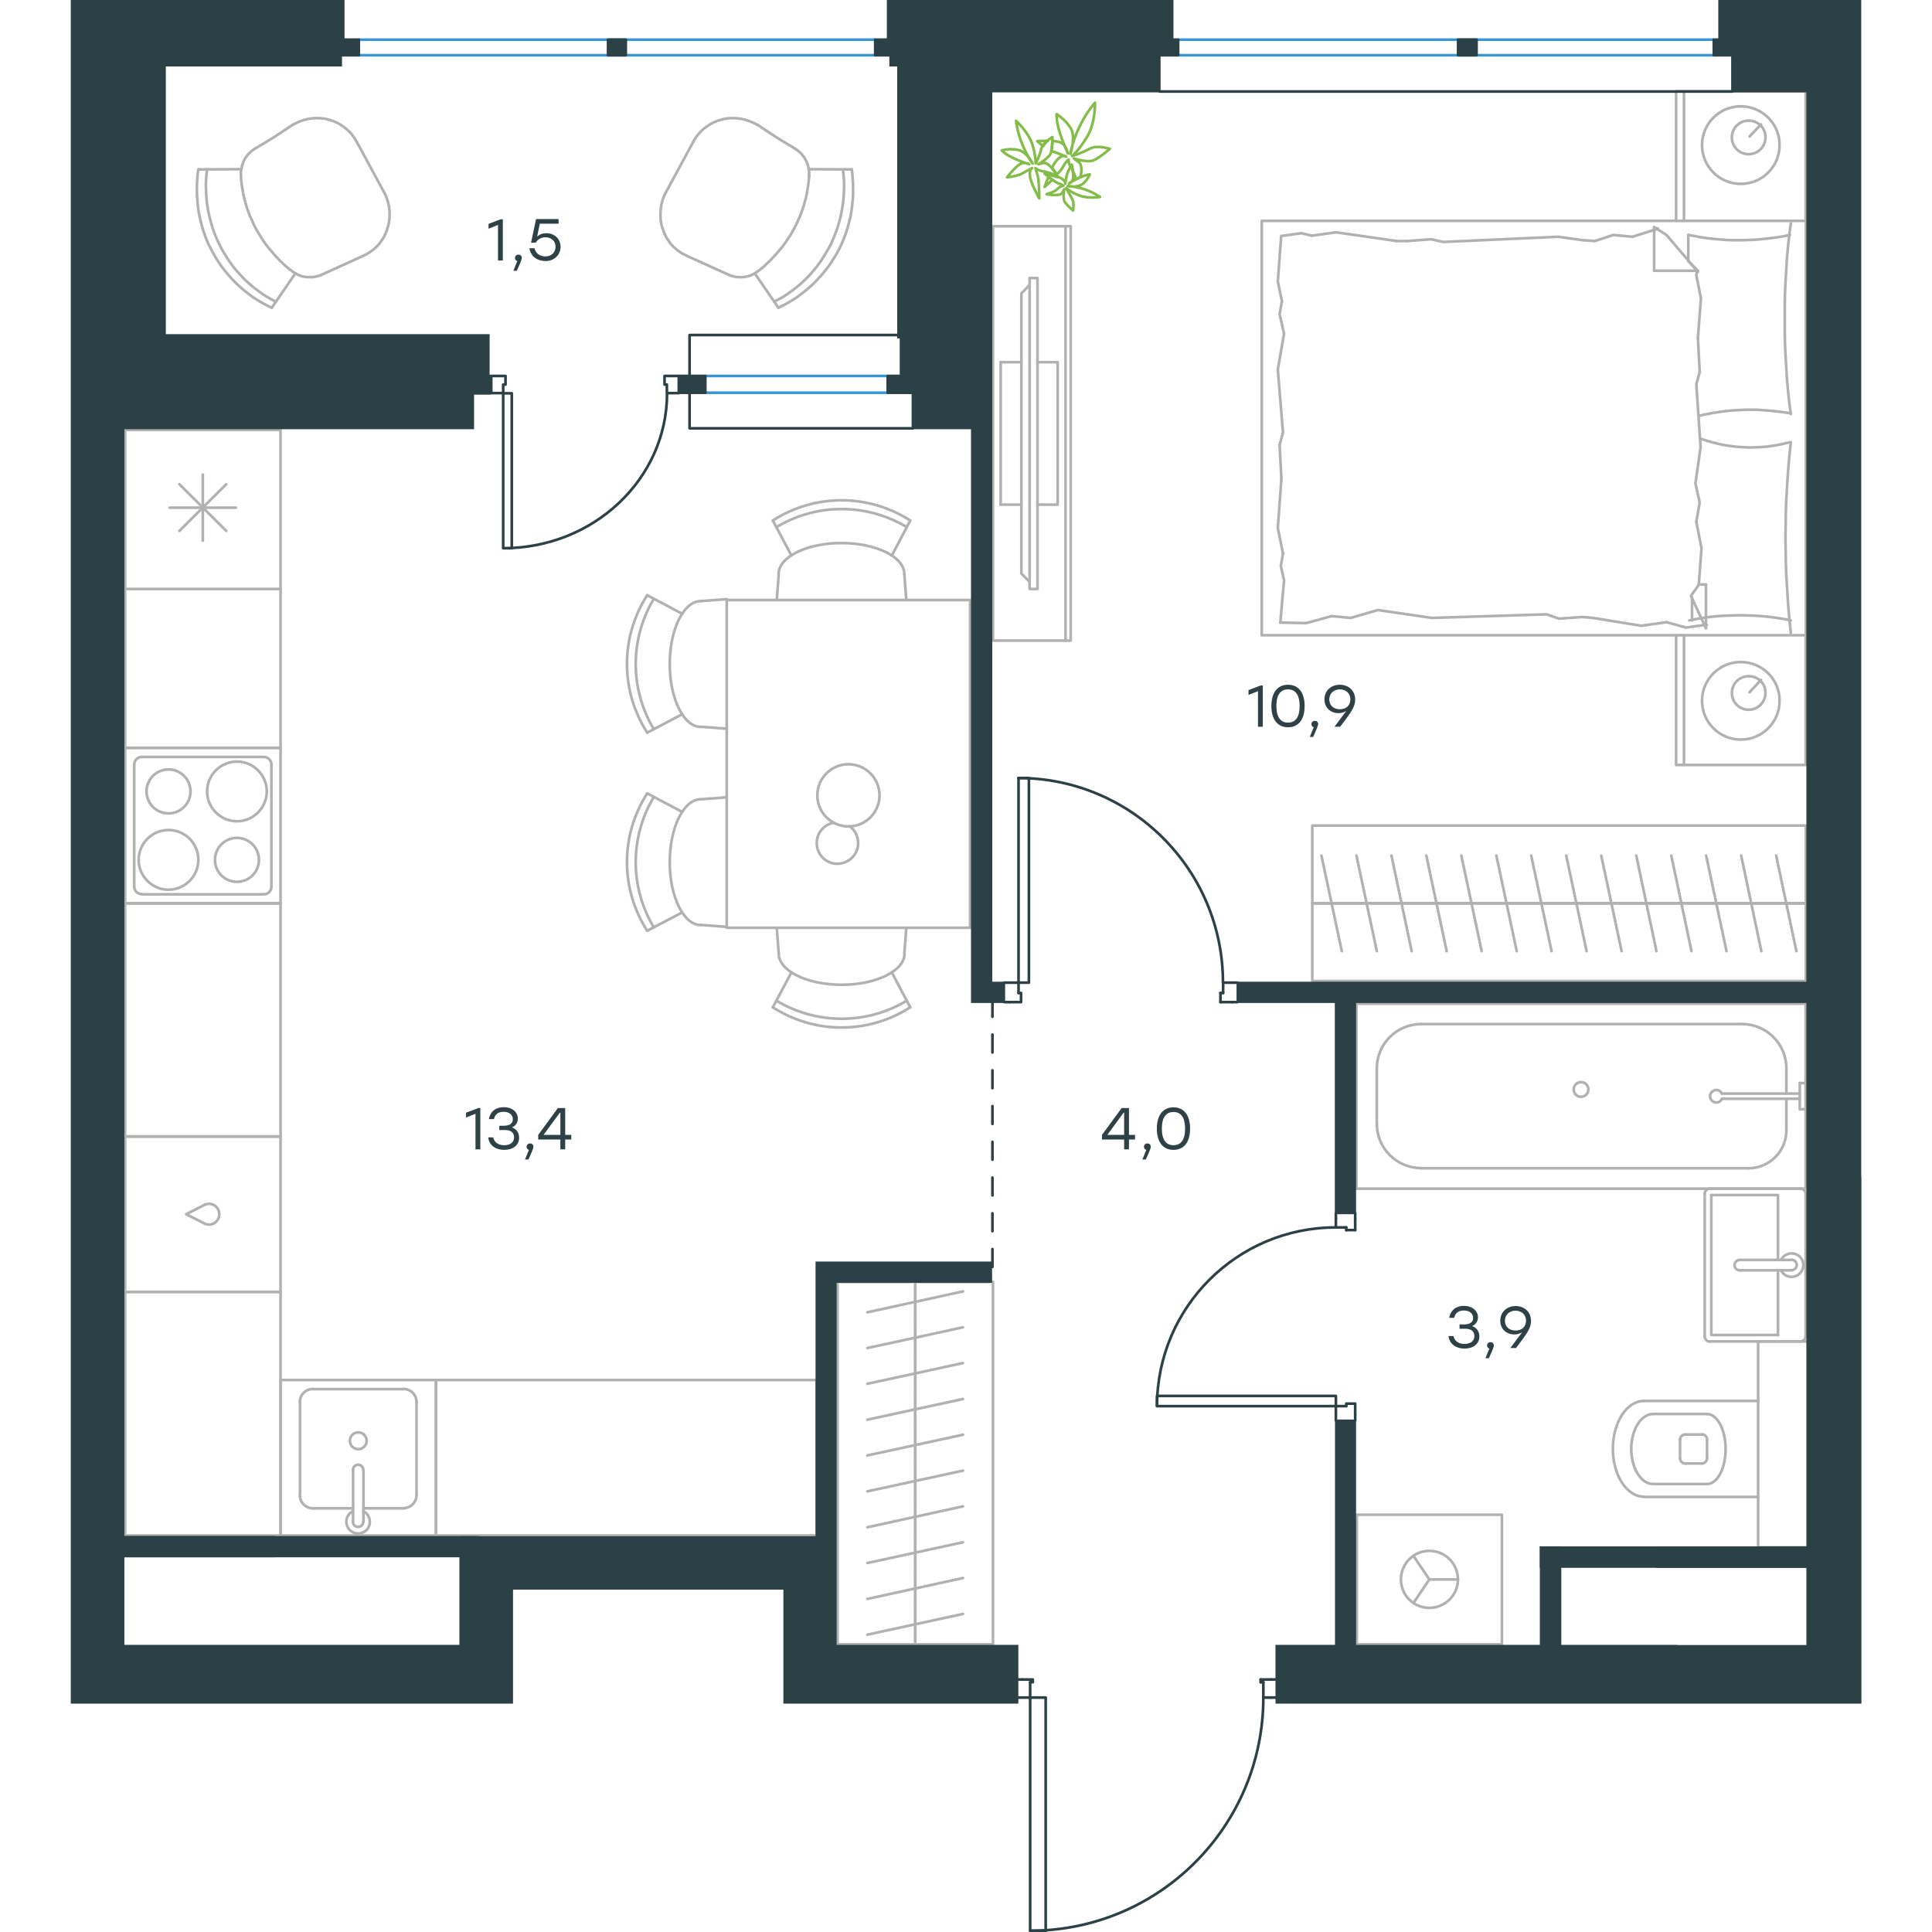 <?xml version="1.0" encoding="utf-8"?>
<!-- Generator: Adobe Illustrator 26.5.0, SVG Export Plug-In . SVG Version: 6.00 Build 0)  -->
<svg version="1.1" id="Слой_1" xmlns="http://www.w3.org/2000/svg" xmlns:xlink="http://www.w3.org/1999/xlink" x="0px" y="0px"
	 viewBox="0 0 1002 1081.2" style="enable-background:new 0 0 1002 1081.2;" xml:space="preserve" width="200" height="200">
<style type="text/css">
	.st0{fill:none;stroke:#B2B1B0;stroke-width:1.5;stroke-linecap:round;stroke-linejoin:round;stroke-miterlimit:10;}
	.st1{fill:none;stroke:#2C4146;stroke-width:1.5;stroke-linecap:round;stroke-linejoin:round;stroke-miterlimit:10;}
	.st2{fill:none;stroke:#3996D2;stroke-width:1.5;stroke-linecap:round;stroke-linejoin:round;stroke-miterlimit:22.926;}
	.st3{fill:none;stroke:#2C4146;stroke-width:1.5;stroke-linecap:round;stroke-linejoin:round;stroke-miterlimit:22.926;}
	.st4{fill:#2C4146;stroke:#2C4146;stroke-miterlimit:10;}
	
		.st5{fill:none;stroke:#2D4146;stroke-width:1.5;stroke-linecap:round;stroke-linejoin:round;stroke-miterlimit:22.926;stroke-dasharray:10,10,0,0;}
	.st6{fill:none;stroke:#84BC4A;stroke-width:1.5;stroke-linecap:round;stroke-linejoin:round;stroke-miterlimit:22.926;}
	.st7{fill:#2D4146;}
</style>
<g>
	<path class="st0" d="M900.6,816.1c0,1.6,1.3,2.9,2.9,2.9"/>
	<path class="st0" d="M903.5,802.8c-1.6,0-2.9,1.3-2.9,2.9"/>
	<path class="st0" d="M912.8,819c1.6,0,2.9-1.3,2.9-2.9"/>
	<path class="st0" d="M915.7,805.6c0-1.6-1.3-2.9-2.9-2.9"/>
	<line class="st0" x1="912.8" y1="819" x2="903.5" y2="819"/>
	<line class="st0" x1="900.6" y1="816.1" x2="900.6" y2="805.7"/>
	<line class="st0" x1="903.5" y1="802.8" x2="912.8" y2="802.8"/>
	<line class="st0" x1="915.7" y1="805.7" x2="915.7" y2="816.1"/>
	<path class="st0" d="M915.7,830.5c5.8,0,10.4-8.8,10.4-19.6s-4.7-19.6-10.4-19.6"/>
	<line class="st0" x1="885.6" y1="830.5" x2="915.7" y2="830.5"/>
	<path class="st0" d="M885.5,791.3c-6.7,0-12.2,8.8-12.2,19.6s5.5,19.6,12.2,19.6"/>
	<line class="st0" x1="885.6" y1="791.3" x2="915.7" y2="791.3"/>
	<path class="st0" d="M880.4,784c-9.6,0-17.4,12-17.4,26.8s7.8,26.8,17.4,26.8"/>
	<line class="st0" x1="880.5" y1="837.7" x2="944.3" y2="837.7"/>
	<line class="st0" x1="880.5" y1="784" x2="944.3" y2="784"/>
	<polyline class="st0" points="971.8,865.9 944.3,865.9 944.3,750.7 971.8,750.7 	"/>
	<polyline class="st0" points="751.4,870.7 760.3,883.9 751.4,897.1 	"/>
	<line class="st0" x1="760.3" y1="883.9" x2="776.3" y2="883.9"/>
	<path class="st0" d="M744.4,883.9c0,8.8,7.1,15.9,15.9,15.9c8.8,0,16-7.1,16-15.9c0-8.8-7.1-16-16-16
		C751.5,867.9,744.4,875.1,744.4,883.9z"/>
	<rect x="719.7" y="847.7" class="st0" width="81.2" height="72.5"/>
	<line class="st0" x1="886.1" y1="127.6" x2="888.2" y2="128"/>
	<polyline class="st0" points="910.6,189.1 912.3,167 909.7,154 910.2,151.5 	"/>
	<polyline class="st0" points="911.1,327.1 912.6,306.7 909.7,292 	"/>
	<polyline class="st0" points="912.1,250.4 909.7,215.1 911.6,208.2 	"/>
	<polyline class="st0" points="909.7,292 911.6,281.2 909.2,270.5 912.1,250.4 	"/>
	<line class="st0" x1="911.6" y1="208.2" x2="910.6" y2="189.1"/>
	<polyline class="st0" points="905.2,131.5 908.8,132.1 912.3,132.8 915.9,133.3 919.5,133.7 923.1,134 926.6,134.3 930.2,134.4 
		933.7,134.4 936.2,134.4 938.6,134.3 941.6,134.2 944.6,134 947.5,133.7 950.5,133.4 953.4,133 956.3,132.6 959.2,132.1 
		962.1,131.5 	"/>
	<polyline class="st0" points="962.6,125 961.7,131.6 961,138.2 960.4,144.8 960,151.5 959.6,158.1 959.3,164.9 959.2,171.6 
		959.2,178.4 959.2,185 959.3,191.7 959.6,198.3 960,205.1 960.4,211.7 961,218.5 961.7,225.1 962.6,231.7 	"/>
	<polyline class="st0" points="851.9,345.8 878.9,350.2 893.1,348.2 	"/>
	<polyline class="st0" points="893.1,348.2 903.9,351.2 914.7,349.7 915.6,349.7 	"/>
	<line class="st0" x1="846.1" y1="345.3" x2="851.9" y2="345.8"/>
	<polyline class="st0" points="748,343.8 761.7,345.8 826,343.8 832.8,346.2 846.1,345.3 	"/>
	<polyline class="st0" points="676.9,348.4 691.4,348.7 705.6,344.8 	"/>
	<polyline class="st0" points="705.6,344.8 716.3,345.8 731.5,341.4 748,343.8 	"/>
	<polyline class="st0" points="742.1,134.9 708.1,130 694.6,131.9 	"/>
	<polyline class="st0" points="694.6,131.9 688.7,130.5 678,132 	"/>
	<line class="st0" x1="748" y1="134.9" x2="742.1" y2="134.9"/>
	<polyline class="st0" points="846.1,134.4 832.4,132.5 768.1,135.4 761.2,133.9 748,134.9 	"/>
	<line class="st0" x1="888.2" y1="128" x2="874" y2="132.5"/>
	<polyline class="st0" points="874,132.5 863.2,131.5 852.9,134.9 846.1,134.4 	"/>
	<polyline class="st0" points="962.6,231.3 957.1,230.5 951.6,229.9 948.9,229.7 946.3,229.5 943.6,229.3 941,229.3 937.2,229.3 
		933.4,229.5 929.7,229.7 925.9,230.1 922.2,230.6 918.5,231.2 914.8,231.9 911.2,232.7 	"/>
	<polyline class="st0" points="962.6,347.2 959.1,346.5 955.5,345.9 952,345.4 948.4,345 944.8,344.7 941.2,344.5 937.7,344.4 
		934.1,344.3 930.5,344.4 926.9,344.5 923.3,344.7 919.8,345 916.2,345.4 912.7,345.9 909.2,346.5 905.8,347.2 	"/>
	<polyline class="st0" points="911.8,245.4 913.6,246 915.4,246.6 917.2,247.1 918.9,247.6 922.5,248.5 926,249.2 929.5,249.7 
		933.1,250.1 934.9,250.2 936.8,250.3 938.6,250.4 940.5,250.4 943.3,250.3 946,250.2 948.8,250 951.5,249.6 954.2,249.2 
		956.9,248.7 959.5,248.1 962.1,247.5 	"/>
	<polyline class="st0" points="962.6,247.5 961.9,254.1 961.3,260.7 960.8,267.3 960.4,274 960,280.6 959.8,287.3 959.7,294 
		959.6,300.8 959.7,307.5 959.8,314.1 960,320.8 960.4,327.5 960.8,334.2 961.3,340.9 961.9,347.6 962.6,354.2 	"/>
	<polyline class="st0" points="677.5,268 675.5,295.5 678.4,309.7 	"/>
	<polyline class="st0" points="678.4,309.7 677.2,316.8 679,324.7 676.9,348.4 	"/>
	<polyline class="st0" points="677.4,132 675.5,157.5 677.8,168.6 	"/>
	<polyline class="st0" points="675.5,206.8 678.4,242.1 676.5,248.9 	"/>
	<polyline class="st0" points="677.8,168.6 676.5,175.9 679,186.7 675.5,206.8 	"/>
	<line class="st0" x1="676.5" y1="248.9" x2="677.5" y2="268"/>
	<line class="st0" x1="915.1" y1="351.6" x2="915.1" y2="327.1"/>
	<polyline class="st0" points="910.6,152.1 893,131.5 886.1,127.1 	"/>
	<line class="st0" x1="911.1" y1="327.1" x2="915.1" y2="327.1"/>
	<line class="st0" x1="905.2" y1="131.5" x2="905.2" y2="145.8"/>
	<polyline class="st0" points="915.1,351.6 906.7,333.5 911.2,327.1 	"/>
	<line class="st0" x1="886.1" y1="127.1" x2="886.1" y2="151.5"/>
	<polyline class="st0" points="905.2,146.2 910.6,151.5 886.1,151.5 	"/>
	<line class="st0" x1="907.3" y1="334.8" x2="907.3" y2="347.2"/>
	<line class="st0" x1="939.5" y1="76.4" x2="945.9" y2="69.6"/>
	<path class="st0" d="M939,67.5c-5.2,0-9.4,4.2-9.4,9.4c0,5.2,4.2,9.4,9.4,9.4s9.4-4.2,9.4-9.4C948.5,71.7,944.3,67.5,939,67.5z"/>
	<path class="st0" d="M934.6,59.5c-12,0-21.7,9.7-21.7,21.7s9.7,21.7,21.7,21.7s21.7-9.7,21.7-21.7
		C956.4,69.3,946.6,59.5,934.6,59.5z"/>
	<line class="st0" x1="939.5" y1="387.4" x2="945.9" y2="380.5"/>
	<path class="st0" d="M939,378.4c-5.2,0-9.4,4.2-9.4,9.4c0,5.2,4.2,9.4,9.4,9.4s9.4-4.2,9.4-9.4C948.5,382.6,944.3,378.4,939,378.4z
		"/>
	<path class="st0" d="M934.6,370.5c-12,0-21.7,9.7-21.7,21.7s9.7,21.7,21.7,21.7s21.7-9.7,21.7-21.7
		C956.4,380.2,946.6,370.5,934.6,370.5z"/>
	<line class="st0" x1="902.8" y1="123.6" x2="902.8" y2="51.1"/>
	<line class="st0" x1="902.8" y1="428.1" x2="902.8" y2="355.6"/>
	<polyline class="st0" points="970.9,123.6 970.9,51.1 898.4,51.1 898.4,123.6 	"/>
	<polyline class="st0" points="970.9,355.6 970.9,428.1 898.4,428.1 898.4,355.6 	"/>
	<rect x="666.5" y="123.6" class="st0" width="304.5" height="231.9"/>
	<line class="st0" x1="695.8" y1="505.5" x2="715.4" y2="505.5"/>
	<line class="st0" x1="711.3" y1="532.3" x2="699.9" y2="478.8"/>
	<line class="st0" x1="715.4" y1="505.5" x2="735" y2="505.5"/>
	<line class="st0" x1="730.9" y1="532.3" x2="719.5" y2="478.8"/>
	<line class="st0" x1="735" y1="505.5" x2="754.5" y2="505.5"/>
	<line class="st0" x1="750.4" y1="532.3" x2="739.1" y2="478.8"/>
	<line class="st0" x1="754.5" y1="505.5" x2="774.1" y2="505.5"/>
	<line class="st0" x1="770" y1="532.3" x2="758.6" y2="478.8"/>
	<line class="st0" x1="774.1" y1="505.5" x2="793.7" y2="505.5"/>
	<line class="st0" x1="789.6" y1="532.3" x2="778.2" y2="478.8"/>
	<line class="st0" x1="793.7" y1="505.5" x2="813.3" y2="505.5"/>
	<line class="st0" x1="809.2" y1="532.3" x2="797.8" y2="478.8"/>
	<line class="st0" x1="813.3" y1="505.5" x2="832.8" y2="505.5"/>
	<line class="st0" x1="828.7" y1="532.3" x2="817.3" y2="478.8"/>
	<line class="st0" x1="832.8" y1="505.5" x2="852.4" y2="505.5"/>
	<line class="st0" x1="848.3" y1="532.3" x2="836.9" y2="478.8"/>
	<line class="st0" x1="694.8" y1="505.5" x2="970.9" y2="505.5"/>
	<line class="st0" x1="852.4" y1="505.5" x2="872" y2="505.5"/>
	<line class="st0" x1="867.9" y1="532.3" x2="856.5" y2="478.8"/>
	<line class="st0" x1="872" y1="505.5" x2="891.5" y2="505.5"/>
	<line class="st0" x1="887.4" y1="532.3" x2="876.1" y2="478.8"/>
	<line class="st0" x1="891.5" y1="505.5" x2="911.1" y2="505.5"/>
	<line class="st0" x1="907" y1="532.3" x2="895.7" y2="478.8"/>
	<line class="st0" x1="911.1" y1="505.5" x2="930.7" y2="505.5"/>
	<line class="st0" x1="926.6" y1="532.3" x2="915.2" y2="478.8"/>
	<line class="st0" x1="930.7" y1="505.5" x2="950.2" y2="505.5"/>
	<line class="st0" x1="946.1" y1="532.3" x2="934.8" y2="478.8"/>
	<line class="st0" x1="950.2" y1="505.5" x2="969.8" y2="505.5"/>
	<line class="st0" x1="965.7" y1="532.3" x2="954.4" y2="478.8"/>
	<rect x="694.8" y="462" class="st0" width="276.2" height="87"/>
	<line class="st0" x1="520.4" y1="282.4" x2="532" y2="282.4"/>
	<line class="st0" x1="520.4" y1="202.7" x2="532" y2="202.7"/>
	<polyline class="st0" points="536.6,159.5 532,164.2 532,321 536.6,325.6 	"/>
	<rect x="536.6" y="155.6" class="st0" width="4.4" height="174"/>
	<polyline class="st0" points="541,202.7 552.3,202.7 552.3,282.4 541,282.4 	"/>
	<line class="st0" x1="520.4" y1="282.4" x2="520.4" y2="202.7"/>
	<line class="st0" x1="556.7" y1="126.6" x2="556.7" y2="358.6"/>
	<rect x="516.1" y="126.6" class="st0" width="43.5" height="231.9"/>
	<line class="st0" x1="960.1" y1="632.7" x2="960.1" y2="614.9"/>
	<path class="st0" d="M924,612c-0.7-1.5-2.3-2.3-3.9-1.9c-1.6,0.4-2.7,1.8-2.7,3.4c0,1.6,1.1,3,2.7,3.4c1.6,0.4,3.2-0.4,3.9-1.9"/>
	<line class="st0" x1="967.6" y1="614.9" x2="924" y2="614.9"/>
	<line class="st0" x1="967.6" y1="612" x2="924" y2="612"/>
	<line class="st0" x1="967.6" y1="606.1" x2="970.9" y2="606.1"/>
	<polyline class="st0" points="967.6,606.1 967.6,620.8 970.9,620.8 	"/>
	<path class="st0" d="M849.3,609.7c0-2.3-1.8-4.1-4.1-4.1s-4.1,1.8-4.1,4.1s1.8,4.1,4.1,4.1C847.4,613.8,849.3,612,849.3,609.7z"/>
	<path class="st0" d="M938.9,653.8c11.7,0,21.2-9.5,21.2-21.2"/>
	<path class="st0" d="M960.1,597.9c0-13.7-11.1-24.8-24.8-24.8"/>
	<path class="st0" d="M730.9,628.9c0,13.7,11.1,24.8,24.8,24.8"/>
	<path class="st0" d="M755.7,573.1c-13.7,0-24.8,11.1-24.8,24.8"/>
	<line class="st0" x1="960.1" y1="597.9" x2="960.1" y2="612"/>
	<line class="st0" x1="939" y1="653.8" x2="755.7" y2="653.8"/>
	<line class="st0" x1="730.9" y1="629" x2="730.9" y2="597.9"/>
	<line class="st0" x1="755.7" y1="573.1" x2="935.3" y2="573.1"/>
	<rect x="719.5" y="561.7" class="st0" width="251.4" height="103.5"/>
	<line class="st0" x1="955.4" y1="710.9" x2="955.4" y2="747.1"/>
	<polyline class="st0" points="955.4,705.1 955.4,668.8 918.1,668.8 	"/>
	<polyline class="st0" points="918.1,668.8 918.1,747.1 955.4,747.1 	"/>
	<path class="st0" d="M914.4,747.9c0,1.6,1.3,2.9,2.9,2.9"/>
	<path class="st0" d="M917.3,665.2c-1.6,0-2.9,1.3-2.9,2.9"/>
	<path class="st0" d="M968,750.7c1.6,0,2.9-1.3,2.9-2.9"/>
	<path class="st0" d="M970.9,668.1c0-1.6-1.3-2.9-2.9-2.9"/>
	<path class="st0" d="M934,705.1c-1.6,0-2.9,1.3-2.9,2.9c0,1.6,1.3,2.9,2.9,2.9"/>
	<line class="st0" x1="963" y1="710.9" x2="934.1" y2="710.9"/>
	<path class="st0" d="M963,710.8c1.6,0,2.9-1.3,2.9-2.9c0-1.6-1.3-2.9-2.9-2.9"/>
	<line class="st0" x1="963" y1="705.1" x2="934.1" y2="705.1"/>
	<path class="st0" d="M957.1,710.9c1.4,2.8,4.4,4.2,7.4,3.5s5.1-3.4,5.1-6.4c0-3.1-2.1-5.8-5.1-6.4c-3-0.7-6.1,0.8-7.4,3.5"/>
	<line class="st0" x1="968" y1="750.7" x2="917.3" y2="750.7"/>
	<line class="st0" x1="914.4" y1="747.9" x2="914.4" y2="668.1"/>
	<line class="st0" x1="917.3" y1="665.2" x2="968" y2="665.2"/>
	<line class="st0" x1="970.9" y1="668.1" x2="970.9" y2="747.9"/>
	<polyline class="st0" points="140.5,153.7 139.4,154.2 138.2,154.5 137.1,154.8 136,155 134.9,155.1 133.7,155.1 132.6,155.1 
		131.5,155 130.4,154.8 129.3,154.6 128.3,154.2 127.2,153.8 126.3,153.3 125.3,152.7 124.3,152.1 123.4,151.4 	"/>
	<polyline class="st0" points="95.2,98.7 95.2,97.5 95.2,96.3 95.3,95.2 95.6,94 95.8,92.9 96.2,91.8 96.5,90.8 97,89.8 97.5,88.8 
		98.1,87.8 98.8,87 99.5,86.1 100.3,85.4 101.1,84.6 102,83.9 102.9,83.3 	"/>
	<polyline class="st0" points="124.1,69.9 126.3,68.8 127.4,68.3 128.6,67.8 129.8,67.4 131,67 132.2,66.7 133.4,66.5 134.6,66.3 
		135.8,66.2 137,66.1 138.2,66.1 139.4,66.1 140.6,66.3 141.8,66.4 142.9,66.6 144.1,66.9 145.3,67.2 146.4,67.6 147.5,68 
		148.6,68.5 149.7,69 150.7,69.6 151.7,70.3 152.7,71 153.7,71.7 154.6,72.5 155.5,73.3 156.4,74.2 157.2,75.1 157.9,76.1 
		158.7,77.1 159.3,78.2 160,79.3 	"/>
	<polyline class="st0" points="112.5,172.2 109.7,170.9 107,169.4 104.4,167.9 101.8,166.2 99.4,164.4 97,162.5 94.7,160.5 
		92.5,158.5 90.4,156.3 88.3,154 86.4,151.7 84.5,149.3 82.8,146.8 81.2,144.3 79.7,141.7 78.3,139 77.4,137.3 76.3,134.9 
		75.3,132.3 74.4,129.8 73.6,127.2 72.9,124.6 72.3,122 71.7,119.3 71.3,116.7 71,114 70.8,111.2 70.6,108.5 70.6,105.8 70.6,103 
		70.8,100.3 71,97.5 71.4,94.8 	"/>
	<polyline class="st0" points="122.9,151.1 121.4,149.8 119.8,148.5 118.4,147.1 116.9,145.7 115.5,144.2 114.1,142.7 112.8,141.2 
		111.5,139.7 110.2,138.1 109,136.5 107.9,134.9 106.7,133.1 105.7,131.5 104.6,129.7 103.6,128 102.7,126.2 101.9,124.5 
		101.2,122.8 100.4,121.2 99.7,119.4 99.1,117.7 98.5,116 98,114.3 97.5,112.5 97,110.7 96.6,108.9 96.3,107.1 96,105.4 95.7,103.6 
		95.5,101.8 95.3,100 95.2,98.2 	"/>
	<polyline class="st0" points="114.8,168.8 112.2,167.5 109.8,166.1 107.4,164.6 105.1,162.9 102.8,161.2 100.6,159.4 98.5,157.5 
		96.5,155.6 94.6,153.5 92.7,151.4 90.9,149.2 89.2,146.9 87.6,144.5 86.1,142.1 84.6,139.6 83.3,137 82.1,134.6 81.1,132.2 
		80.1,129.7 79.2,127.1 78.5,124.6 77.8,122 77.2,119.4 76.7,116.8 76.3,114.2 76,111.6 75.8,108.9 75.7,106.3 75.6,103.6 
		75.7,100.9 75.9,98.3 76.2,95.6 	"/>
	<polyline class="st0" points="175.6,108.1 176.2,109.3 176.7,110.5 177.1,111.8 177.5,113 177.8,114.3 178.1,115.5 178.2,116.7 
		178.4,118 178.4,119.2 178.4,120.5 178.4,121.8 178.3,123 178.1,124.2 177.9,125.4 177.6,126.6 177.2,127.8 176.9,128.9 
		176.4,130.1 175.9,131.2 175.4,132.3 174.8,133.4 174.1,134.4 173.4,135.4 172.7,136.4 171.9,137.3 171,138.2 170.1,139 
		169.2,139.8 168.2,140.5 167.1,141.3 166.1,141.9 165,142.5 163.6,143.2 	"/>
	<line class="st0" x1="71.4" y1="94.8" x2="95.5" y2="94.7"/>
	<line class="st0" x1="112.5" y1="172.2" x2="125.7" y2="153"/>
	<line class="st0" x1="163.6" y1="143.2" x2="140.5" y2="153.7"/>
	<polyline class="st0" points="124.1,69.9 113.4,77 102.9,83.3 	"/>
	<line class="st0" x1="175.6" y1="108.1" x2="160" y2="79.3"/>
	<polyline class="st0" points="368,153.7 369.1,154.2 370.2,154.5 371.3,154.8 372.4,155 373.6,155.1 374.7,155.1 375.8,155.1 
		376.9,155 378,154.8 379.1,154.6 380.2,154.2 381.2,153.8 382.2,153.3 383.2,152.7 384.1,152.1 385,151.4 	"/>
	<polyline class="st0" points="413.2,98.7 413.2,97.5 413.2,96.3 413.1,95.2 412.9,94 412.6,92.9 412.3,91.8 411.9,90.8 411.4,89.8 
		410.9,88.8 410.3,87.8 409.6,87 408.9,86.1 408.2,85.4 407.3,84.6 406.4,83.9 405.5,83.3 	"/>
	<polyline class="st0" points="384.4,69.9 382.2,68.8 380.5,68.1 378.7,67.4 376.9,66.9 375.2,66.5 373.4,66.3 371.6,66.1 
		369.9,66.1 368.1,66.2 366.6,66.4 365.1,66.7 363.7,67.1 362.2,67.5 360.8,68.1 359.4,68.7 358.1,69.4 356.8,70.2 355.5,71.1 
		354.3,72 353.2,73 352.1,74.1 351.1,75.3 350.1,76.5 349.2,77.9 348.4,79.3 	"/>
	<polyline class="st0" points="396,172.2 398.7,170.9 401.4,169.4 404,167.9 406.6,166.2 409,164.4 411.4,162.5 413.7,160.5 
		415.9,158.5 418,156.3 420.1,154 422,151.7 423.9,149.3 425.6,146.8 427.2,144.3 428.8,141.7 430.2,139 431,137.3 432.1,134.9 
		433.1,132.3 434,129.8 434.8,127.2 435.5,124.6 436.2,122 436.7,119.3 437.1,116.7 437.4,114 437.7,111.2 437.8,108.5 437.8,105.8 
		437.8,103 437.6,100.3 437.4,97.5 437.1,94.8 	"/>
	<polyline class="st0" points="385.5,151.1 387.1,149.8 388.6,148.5 390,147.1 391.5,145.7 392.9,144.2 394.3,142.7 395.6,141.2 
		396.9,139.7 398.2,138.1 399.4,136.5 400.5,134.9 401.7,133.1 402.8,131.5 403.8,129.7 404.8,128 405.7,126.2 406.5,124.5 
		407.3,122.8 408,121.2 408.7,119.4 409.3,117.7 409.9,116 410.4,114.3 410.9,112.5 411.4,110.7 411.8,108.9 412.1,107.1 
		412.4,105.4 412.7,103.6 412.9,101.8 413.1,100 413.2,98.2 	"/>
	<polyline class="st0" points="393.6,168.8 396.2,167.5 398.7,166.1 401,164.6 403.4,162.9 405.6,161.2 407.8,159.4 409.9,157.5 
		411.9,155.6 413.9,153.5 415.7,151.4 417.5,149.2 419.2,146.9 420.8,144.5 422.3,142.1 423.8,139.6 425.2,137 426.3,134.6 
		427.3,132.2 428.3,129.7 429.2,127.1 429.9,124.6 430.6,122 431.2,119.4 431.7,116.8 432.1,114.2 432.4,111.6 432.6,108.9 
		432.7,106.3 432.8,103.6 432.7,100.9 432.5,98.3 432.2,95.6 	"/>
	<polyline class="st0" points="332.8,108.1 332.2,109.3 331.7,110.5 331.3,111.8 330.9,113 330.6,114.3 330.4,115.5 330.2,116.7 
		330.1,118 330,119.2 330,120.5 330.1,121.8 330.1,123 330.3,124.2 330.5,125.4 330.8,126.6 331.2,127.8 331.6,128.9 332,130.1 
		332.5,131.2 333,132.3 333.6,133.4 334.3,134.4 335,135.4 335.7,136.4 336.5,137.3 337.4,138.2 338.3,139 339.2,139.8 340.2,140.5 
		341.3,141.3 342.3,141.9 343.5,142.5 344.8,143.2 	"/>
	<line class="st0" x1="437.1" y1="94.8" x2="412.9" y2="94.7"/>
	<line class="st0" x1="396" y1="172.2" x2="382.8" y2="153"/>
	<line class="st0" x1="344.8" y1="143.2" x2="368" y2="153.7"/>
	<polyline class="st0" points="384.4,69.9 395.1,77 405.5,83.3 	"/>
	<line class="st0" x1="332.8" y1="108.1" x2="348.4" y2="79.3"/>
	<line class="st0" x1="472.6" y1="718.5" x2="472.6" y2="738.6"/>
	<line class="st0" x1="445.8" y1="734.4" x2="499.3" y2="722.7"/>
	<line class="st0" x1="472.6" y1="738.6" x2="472.6" y2="758.6"/>
	<line class="st0" x1="445.8" y1="754.4" x2="499.3" y2="742.8"/>
	<line class="st0" x1="472.6" y1="758.6" x2="472.6" y2="778.7"/>
	<line class="st0" x1="445.8" y1="774.4" x2="499.3" y2="762.8"/>
	<line class="st0" x1="472.6" y1="778.7" x2="472.6" y2="798.7"/>
	<line class="st0" x1="445.8" y1="794.5" x2="499.3" y2="782.9"/>
	<line class="st0" x1="472.6" y1="717.4" x2="472.6" y2="920.1"/>
	<line class="st0" x1="472.6" y1="798.7" x2="472.6" y2="818.8"/>
	<line class="st0" x1="445.8" y1="814.5" x2="499.3" y2="802.9"/>
	<line class="st0" x1="472.6" y1="818.8" x2="472.6" y2="838.8"/>
	<line class="st0" x1="445.8" y1="834.6" x2="499.3" y2="823"/>
	<line class="st0" x1="472.6" y1="838.8" x2="472.6" y2="858.9"/>
	<line class="st0" x1="445.8" y1="854.7" x2="499.3" y2="843"/>
	<line class="st0" x1="472.6" y1="858.9" x2="472.6" y2="878.9"/>
	<line class="st0" x1="445.8" y1="874.7" x2="499.3" y2="863.1"/>
	<line class="st0" x1="472.6" y1="878.9" x2="472.6" y2="899"/>
	<line class="st0" x1="445.8" y1="894.8" x2="499.3" y2="883.1"/>
	<line class="st0" x1="472.6" y1="899" x2="472.6" y2="919"/>
	<line class="st0" x1="445.8" y1="914.8" x2="499.3" y2="903.2"/>
	<rect x="429.1" y="717.4" class="st0" width="87" height="202.8"/>
	<line class="st0" x1="60.8" y1="297.1" x2="87" y2="271"/>
	<line class="st0" x1="87" y1="297.1" x2="60.8" y2="271"/>
	<line class="st0" x1="55.4" y1="284.1" x2="92.4" y2="284.1"/>
	<line class="st0" x1="73.9" y1="302.6" x2="73.9" y2="265.6"/>
	<polygon class="st0" points="30.4,329.6 117.4,329.6 117.4,418.5 30.4,418.5 30.4,329.6 117.4,329.6 117.4,240.6 30.4,240.6 	"/>
	<path class="st0" d="M54.7,464.5c-9.2,0-16.7,7.5-16.7,16.7s7.5,16.7,16.7,16.7s16.7-7.5,16.7-16.7S64,464.5,54.7,464.5z"/>
	<path class="st0" d="M54.7,430.6c-6.8,0-12.3,5.5-12.3,12.3s5.5,12.3,12.3,12.3S67,449.7,67,442.9S61.5,430.6,54.7,430.6z"/>
	<path class="st0" d="M93,426.2c-9.2,0-16.7,7.5-16.7,16.7s7.5,16.7,16.7,16.7s16.7-7.5,16.7-16.7S102.2,426.2,93,426.2z"/>
	<path class="st0" d="M93,468.9c-6.8,0-12.3,5.5-12.3,12.3s5.5,12.3,12.3,12.3s12.3-5.5,12.3-12.3S99.8,468.9,93,468.9z"/>
	<path class="st0" d="M39.8,423.6c-2.4,0-4.3,1.9-4.3,4.3"/>
	<path class="st0" d="M35.5,496.1c0,2.4,1.9,4.3,4.3,4.3"/>
	<path class="st0" d="M112.3,427.9c0-2.4-1.9-4.3-4.3-4.3"/>
	<path class="st0" d="M108,500.5c2.4,0,4.3-1.9,4.3-4.3"/>
	<line class="st0" x1="35.5" y1="428" x2="35.5" y2="496.1"/>
	<line class="st0" x1="108" y1="423.6" x2="39.8" y2="423.6"/>
	<line class="st0" x1="112.3" y1="496.1" x2="112.3" y2="428"/>
	<line class="st0" x1="39.8" y1="500.5" x2="108" y2="500.5"/>
	<rect x="30.4" y="418.5" class="st0" width="87" height="87"/>
	<rect x="30.4" y="505.5" class="st0" width="87" height="130.5"/>
	<path class="st0" d="M75,684.8c2.4,1.1,5.3,0.4,6.9-1.7c1.6-2.1,1.6-5.1,0-7.2c-1.6-2.1-4.5-2.8-6.9-1.7"/>
	<polyline class="st0" points="75,674.2 64.6,679.5 75,684.8 	"/>
	<rect x="30.4" y="636" class="st0" width="87" height="87"/>
	<line class="st0" x1="186.3" y1="844.1" x2="163.8" y2="844.1"/>
	<path class="st0" d="M165.6,806.3c0-2.6-2.1-4.7-4.7-4.7c-2.6,0-4.7,2.1-4.7,4.7c0,2.6,2.1,4.7,4.7,4.7
		C163.4,811,165.6,808.9,165.6,806.3z"/>
	<path class="st0" d="M163.7,822.6c0-1.6-1.3-2.9-2.9-2.9c-1.6,0-2.9,1.3-2.9,2.9"/>
	<line class="st0" x1="163.8" y1="851.6" x2="163.8" y2="822.6"/>
	<path class="st0" d="M157.9,851.6c0,1.6,1.3,2.9,2.9,2.9c1.6,0,2.9-1.3,2.9-2.9"/>
	<line class="st0" x1="158" y1="851.6" x2="158" y2="822.6"/>
	<path class="st0" d="M157.9,845.7c-2.8,1.4-4.2,4.4-3.5,7.4s3.4,5.1,6.4,5.1c3.1,0,5.8-2.1,6.4-5.1c0.7-3-0.8-6.1-3.5-7.4"/>
	<path class="st0" d="M186.2,844c4,0,7.3-3.3,7.3-7.3"/>
	<path class="st0" d="M128.2,836.8c0,4,3.3,7.3,7.3,7.3"/>
	<path class="st0" d="M193.5,784.6c0-4-3.2-7.3-7.3-7.3"/>
	<path class="st0" d="M135.5,777.3c-4,0-7.3,3.3-7.3,7.3"/>
	<line class="st0" x1="193.5" y1="836.8" x2="193.5" y2="784.6"/>
	<line class="st0" x1="186.3" y1="777.4" x2="135.5" y2="777.4"/>
	<line class="st0" x1="128.3" y1="784.6" x2="128.3" y2="836.8"/>
	<line class="st0" x1="135.5" y1="844.1" x2="158" y2="844.1"/>
	<rect x="117.4" y="772.3" class="st0" width="87" height="87"/>
	<rect x="204.4" y="772.3" class="st0" width="213" height="87"/>
	<path class="st0" d="M326.3,446c-13.5,22.5-13.5,50.5,0,73"/>
	<path class="st0" d="M322.6,444c-15.1,23.4-15.1,53.5,0,76.9"/>
	<line class="st0" x1="342.2" y1="510.6" x2="322.6" y2="520.9"/>
	<line class="st0" x1="342.2" y1="454.4" x2="322.6" y2="444"/>
	<line class="st0" x1="352.6" y1="447.3" x2="367.1" y2="446.2"/>
	<line class="st0" x1="352.6" y1="517.6" x2="367.1" y2="518.7"/>
	<path class="st0" d="M352.6,447.3c-9.6,0-17.4,15.7-17.4,35.2c0,19.4,7.8,35.2,17.4,35.2"/>
	<path class="st0" d="M394.9,560c22.5,13.5,50.5,13.5,73,0"/>
	<path class="st0" d="M392.9,563.7c23.4,15.1,53.5,15.1,76.9,0"/>
	<line class="st0" x1="459.5" y1="544.2" x2="469.8" y2="563.7"/>
	<line class="st0" x1="403.3" y1="544.2" x2="392.9" y2="563.7"/>
	<line class="st0" x1="396.2" y1="533.7" x2="395.1" y2="519.2"/>
	<line class="st0" x1="466.5" y1="533.7" x2="467.6" y2="519.2"/>
	<path class="st0" d="M396.2,533.7c0,9.6,15.8,17.4,35.2,17.4c19.4,0,35.2-7.8,35.2-17.4"/>
	<path class="st0" d="M467.9,295c-22.5-13.5-50.5-13.5-73,0"/>
	<path class="st0" d="M469.8,291.3c-23.4-15.1-53.5-15.1-76.9,0"/>
	<line class="st0" x1="403.3" y1="310.9" x2="392.9" y2="291.3"/>
	<line class="st0" x1="459.5" y1="310.9" x2="469.8" y2="291.3"/>
	<line class="st0" x1="466.5" y1="321.3" x2="467.6" y2="335.8"/>
	<line class="st0" x1="396.2" y1="321.3" x2="395.1" y2="335.8"/>
	<path class="st0" d="M466.5,321.3c0-9.6-15.7-17.4-35.2-17.4c-19.4,0-35.2,7.8-35.2,17.4"/>
	<path class="st0" d="M326.3,335.1c-13.5,22.5-13.5,50.5,0,73"/>
	<path class="st0" d="M322.6,333.1c-15.1,23.4-15.1,53.5,0,76.9"/>
	<line class="st0" x1="342.2" y1="399.7" x2="322.6" y2="410"/>
	<line class="st0" x1="342.2" y1="343.5" x2="322.6" y2="333.1"/>
	<line class="st0" x1="352.6" y1="336.4" x2="367.1" y2="335.3"/>
	<line class="st0" x1="352.6" y1="406.7" x2="367.1" y2="407.8"/>
	<path class="st0" d="M352.6,336.4c-9.6,0-17.4,15.8-17.4,35.2c0,19.4,7.8,35.2,17.4,35.2"/>
	<path class="st0" d="M427.1,460.4c-5.4,0.9-9.5,5.6-9.6,11.1c-0.2,5.5,3.6,10.4,8.9,11.6c5.4,1.2,10.9-1.5,13.2-6.5
		c2.3-5,0.7-11-3.7-14.2"/>
	<path class="st0" d="M435.2,462.5c9.6,0,17.4-7.8,17.4-17.4s-7.8-17.4-17.4-17.4s-17.4,7.8-17.4,17.4
		C417.8,454.7,425.6,462.5,435.2,462.5z"/>
	<rect x="367.1" y="335.8" class="st0" width="136.2" height="183.4"/>
	<rect x="30.4" y="723" class="st0" width="87" height="136.3"/>
</g>
<line class="st1" x1="671.7" y1="950" x2="674.6" y2="950"/>
<polyline class="st1" points="529.7,950 532.5,950 536.9,950 "/>
<line class="st1" x1="667.4" y1="950" x2="671.7" y2="950"/>
<path class="st1" d="M536.9,1080.5c72.1,0,130.5-58.4,130.5-130.5"/>
<line class="st1" x1="671.7" y1="939.9" x2="665.9" y2="939.9"/>
<line class="st1" x1="532.5" y1="939.9" x2="529.7" y2="939.9"/>
<line class="st1" x1="536.9" y1="950" x2="536.9" y2="941.4"/>
<polyline class="st1" points="532.5,939.9 538.4,939.9 538.4,941.4 536.9,941.4 "/>
<line class="st1" x1="667.4" y1="941.4" x2="665.9" y2="941.4"/>
<line class="st1" x1="674.6" y1="939.9" x2="671.7" y2="939.9"/>
<line class="st1" x1="667.4" y1="950" x2="667.4" y2="941.4"/>
<line class="st1" x1="665.9" y1="941.4" x2="665.9" y2="939.9"/>
<polygon class="st1" points="536.9,981.9 536.9,1080.5 545.6,1080.5 545.6,1048.7 545.6,950 536.9,950 "/>
<line class="st1" x1="708" y1="681.8" x2="708" y2="679"/>
<polyline class="st1" points="708,794.9 708,792 708,786.9 "/>
<line class="st1" x1="708" y1="686.9" x2="708" y2="681.8"/>
<path class="st1" d="M707.9,686.9c-55.2,0-100,44.8-100,100"/>
<line class="st1" x1="718.8" y1="681.8" x2="718.8" y2="688.4"/>
<line class="st1" x1="718.8" y1="792" x2="718.8" y2="794.9"/>
<line class="st1" x1="708" y1="786.9" x2="713.8" y2="786.9"/>
<polyline class="st1" points="718.8,792 718.8,785.5 713.8,785.5 713.8,786.9 "/>
<line class="st1" x1="713.8" y1="686.9" x2="713.8" y2="688.4"/>
<line class="st1" x1="718.8" y1="679" x2="718.8" y2="681.8"/>
<line class="st1" x1="708" y1="686.9" x2="713.8" y2="686.9"/>
<line class="st1" x1="713.8" y1="688.4" x2="718.8" y2="688.4"/>
<polygon class="st1" points="607.9,786.9 607.9,781.2 639.7,781.2 708,781.2 708,786.9 676.1,786.9 "/>
<line class="st1" x1="650" y1="549.9" x2="652.9" y2="549.9"/>
<polyline class="st1" points="522.4,549.9 525.3,549.9 530.4,549.9 "/>
<line class="st1" x1="644.9" y1="549.9" x2="650" y2="549.9"/>
<path class="st1" d="M644.8,549.9c0-63.2-51.3-114.5-114.5-114.5"/>
<line class="st1" x1="650" y1="560.8" x2="643.4" y2="560.8"/>
<line class="st1" x1="525.3" y1="560.8" x2="522.4" y2="560.8"/>
<line class="st1" x1="530.4" y1="549.9" x2="530.4" y2="555.7"/>
<polyline class="st1" points="525.3,560.8 531.8,560.8 531.8,555.7 530.4,555.7 "/>
<line class="st1" x1="644.9" y1="555.7" x2="643.4" y2="555.7"/>
<line class="st1" x1="652.9" y1="560.8" x2="650" y2="560.8"/>
<line class="st1" x1="644.9" y1="549.9" x2="644.9" y2="555.7"/>
<line class="st1" x1="643.4" y1="555.7" x2="643.4" y2="560.8"/>
<polygon class="st1" points="530.4,435.4 536.2,435.4 536.2,467.2 536.2,549.9 530.4,549.9 530.4,518 "/>
<line class="st2" x1="457" y1="210.4" x2="355.1" y2="210.4"/>
<line class="st2" x1="457.2" y1="219.8" x2="355.1" y2="219.8"/>
<rect x="346.9" y="210.4" class="st3" width="8.2" height="9.4"/>
<rect x="346.3" y="187.5" class="st3" width="125" height="52.2"/>
<rect x="457.2" y="210.4" class="st3" width="16.3" height="9.4"/>
<path class="st3" d="M235.3,210.4v9.6h6.7v-4.8h1.3v-4.8H235.3z M340.4,210.4h-8.1v4.8h1.3v4.8h6.7v-9.6H340.4z M242,306.8
	c50.6,0,91.7-38.8,91.7-86.7 M242,306.8h4.8v-86.7H242V306.8z"/>
<rect x="225.2" y="210.4" class="st3" width="9.5" height="9.7"/>
<rect x="340.4" y="210.4" class="st3" width="6.4" height="9.4"/>
<line class="st2" x1="161.2" y1="22.2" x2="450.2" y2="22.2"/>
<line class="st2" x1="161.2" y1="30.9" x2="450.2" y2="30.9"/>
<rect x="151.3" y="22.2" class="st3" width="9.9" height="8.7"/>
<rect x="450.2" y="22.2" class="st3" width="9.9" height="8.7"/>
<rect x="300.7" y="22.2" class="st3" width="9.9" height="8.7"/>
<line class="st2" x1="619.7" y1="22.2" x2="919.5" y2="22.2"/>
<line class="st2" x1="619.7" y1="30.9" x2="919.5" y2="30.9"/>
<rect x="609.4" y="22.2" class="st3" width="10.3" height="8.7"/>
<rect x="919.5" y="22.2" class="st3" width="10.3" height="8.7"/>
<rect x="776.4" y="22.2" class="st3" width="10.3" height="8.7"/>
<line class="st3" x1="609.4" y1="51.2" x2="929.8" y2="51.2"/>
<polygon class="st4" points="458.6,35.3 458.6,36.7 463,36.7 463,188.9 464.4,188.9 464.4,210.4 457.2,210.4 457.2,219.8 
	471.7,219.8 471.7,239.7 486.2,239.7 504.3,239.7 504.3,560.8 515.2,560.8 522.4,560.8 522.4,549.9 515.2,549.9 515.2,239.7 
	515.2,51.2 609.4,51.2 609.4,22.2 613.7,22.2 616.6,22.2 616.6,7.7 616.6,0.5 457.2,0.5 457.2,7.7 457.2,22.2 458.6,22.2 
	458.6,22.2 450.2,22.2 450.2,30.9 458.6,30.9 "/>
<rect x="346.9" y="210.4" class="st4" width="8.2" height="9.4"/>
<rect x="340.4" y="210.4" class="st4" width="6.4" height="9.4"/>
<rect x="300.7" y="22.2" class="st4" width="9.9" height="8.7"/>
<rect x="609.4" y="22.2" class="st4" width="10.3" height="8.7"/>
<rect x="776.4" y="22.2" class="st4" width="10.3" height="8.7"/>
<line class="st5" x1="515.8" y1="709" x2="515.8" y2="560.8"/>
<g>
	<path class="st6" d="M560.4,87.3c0,0,3.7-3,8.4-10.8c4.7-7.7,4.4-19,4.4-19s-5.2,5.6-9.1,14.3c-4,8.7-4.7,14.3-4.7,14.3
		s3-8.7,0.5-13.8c-2.8-5.2-8.2-8.4-8.2-8.4s-0.2,3.5,1.4,9.1c1.6,5.6,4.9,12.9,4.9,12.9s-0.9-5.2-4.4-6.3c-0.9-0.2-2.6-0.7-4.2-0.7
		c-0.2,1.6-0.2,4-0.7,5.6c0.2,0.2,0.7,0.2,0.7,0.2c3.7,1.2,7.7,3,7.7,3s-1.9-1.9-5.2,1.9c-0.9,0.9-1.9,2.6-2.8,4.2
		c0.9,1.2,2.1,2.8,2.8,3.8c1.6-1.6,3-3.3,3.5-4.5c1.9-3.3,3-3.8,3-3.8s-0.2,1.6,0.9,3.8c0.5-0.7,0.7-0.9,0.7-0.9s0.2,1.4,0.7,3.3
		c0.7,1.4,1.4,3,1.9,4.9c0.7-0.5,1.4-0.7,2.3-1.2l0.2-0.2c0.7-3.3,0.7-6.8-0.7-8l-3-2.3c0,0,8,2.6,11.2,0.9c3.3-1.4,8.9-6.3,8.9-6.3
		s-7-2.3-11-0.2C566.5,85.4,560.4,87.3,560.4,87.3z M546.8,78.8c-3,0-5.9,0.2-5.9,0.2s1.4,1.4,3.3,2.8
		C545,80.5,545.7,79.5,546.8,78.8z M548,96.9c-0.2,0.2-0.2,0.7-0.5,0.9c0.9,0.2,2.3,0.7,3.5,0.9l0.2-0.2
		C550.6,98.1,549.4,97.3,548,96.9z M547.1,99c-1.2,3-2.1,5.6-2.1,5.6s2.1-1.9,4.4-4C548.7,100.2,547.8,99.5,547.1,99z M563.7,104.4
		c0,0.2,0.2,0.7,0.2,0.7h0.2c0-0.2,0.2-0.5,0.2-0.9C563.9,104.4,563.9,104.4,563.7,104.4z"/>
	<path class="st6" d="M540,91.5c0,0,0.2-3.8-1.9-10.8c-2.3-7-9.1-13.1-9.1-13.1s0.7,6.6,3.7,13.6s5.6,10.3,5.6,10.3s-3-6.1-7.7-7.5
		c-4.7-1.2-9.6,0.2-9.6,0.2s1.9,2.1,6.3,4.2c4.4,2.1,9.1,3.5,9.1,3.5s-2.3-1.4-4.9-0.2c-2.8,1.4-7.5,7.5-7.5,7.5s5.6-0.5,8.4-2.1
		c2.8-1.6,5.6-3,5.6-3s-1.6,0.2-1.2,4.5c0.5,4.2,5.2,12.4,5.2,12.4s0-9.8-0.9-12.7c-0.9-2.8-1.2-4.2-1.2-4.2s1.9,1.6,4.9,1.9
		c2.3,0.2,5.2,2.1,7,3c0.2,0.2,0.7,0.2,0.7,0.2c-0.9-1.6-5.2-8.7-8-8l-3,0.7c0,0,6.1-3.5,7-6.3s0.9-8.9,0.9-8.9s-5.2,3-6.3,6.6
		C542.4,87,540,91.5,540,91.5z"/>
	<path class="st6" d="M557.1,105.3c0,0,1.9,1.9,7,4c5.2,2.1,11.9,0.9,11.9,0.9s-4-2.8-9.4-4.5c-5.6-1.6-8.7-1.6-8.7-1.6
		s4.9,1.2,8-0.9c3-2.1,4.4-5.6,4.4-5.6s-2.1,0.2-5.4,1.6c-3.3,1.4-6.3,3.5-6.3,3.5s1.9-0.7,2.3-2.8c0.5-2.1-0.7-7.7-0.7-7.7
		s-2.3,3.5-2.8,5.9c-0.5,2.3-0.9,4.7-0.9,4.7s0.7-0.9-1.9-2.8c-2.6-1.9-9.6-2.8-9.6-2.8s5.6,4.7,7.7,5.4c2.1,0.7,2.8,1.4,2.8,1.4
		s-1.9,0.2-3.5,1.9c-1.6,1.6-5.9,2.8-5.9,2.8s7.5,1.4,8.7-0.7l1.2-2.1c0,0-0.9,5.2,0.2,7c1.2,1.9,4.7,4.9,4.7,4.9s0.9-4.5-0.7-6.8
		C558.8,108.6,557.1,105.3,557.1,105.3z"/>
</g>
<rect x="29.5" y="860.1" class="st4" width="198.3" height="10.9"/>
<polygon class="st4" points="428.1,921 428.1,860.1 428.1,717.4 515.1,717.4 515.1,706.5 428.1,706.5 417.3,706.5 417.3,860.2 
	399.2,860.2 275.1,860.2 247,860.2 218,860.2 218,921 154.2,921 113.6,921 102.7,921 30.4,921 29.5,921 29.5,871 30.4,871 
	102.7,871 113.6,871 113.6,860.1 102.7,860.1 29.5,860.1 29.5,761.5 29.5,558.6 29.5,239.7 225.2,239.7 225.2,220.1 234.7,220.1 
	234.7,210.4 233.9,210.4 233.9,188.9 233.9,187.5 225.2,187.5 52.7,187.5 52.7,36.7 151.3,36.7 151.3,35.3 151.3,30.9 161.2,30.9 
	161.2,22.2 152.7,22.2 152.7,7.7 152.7,0.5 0.5,0.5 0.5,30.9 0.5,239.7 0.5,558.6 0.5,626 0.5,636.9 0.5,761.5 0.5,819.5 0.5,848.5 
	0.5,921 0.5,935.5 0.5,952.9 247,952.9 247,935.5 247,889.1 275.2,889.1 399.3,889.1 399.3,935.5 399.3,952.9 529.8,952.9 
	529.8,950 529.8,921 "/>
<rect x="822.6" y="865.9" class="st4" width="149.2" height="11"/>
<rect x="799.7" y="888.8" transform="matrix(-1.836970e-16 1 -1 -1.836970e-16 1722.437 66.16)" class="st4" width="56.8" height="11"/>
<polygon class="st4" points="1001.5,659.3 1001.5,52 1001.5,0.5 922.5,0.5 922.5,7.7 922.5,22.2 919.5,22.2 919.5,30.9 929.7,30.9 
	929.7,51.2 971.8,51.2 971.8,549.9 718.8,549.9 652.9,549.9 652.9,560.8 707.9,560.8 707.9,679 718.8,679 718.8,560.8 971.8,560.8 
	971.8,689.1 971.8,865.9 927.6,865.9 887.8,865.9 887.8,876.8 887.8,876.9 898.6,876.9 927.6,876.9 958,876.9 971.8,876.9 
	971.8,921.1 898.6,921.1 898.6,921 887.8,921 853.3,921 718.8,921 718.8,794.9 708,794.9 708,921 674.7,921 674.7,950 674.7,952.9 
	971.9,952.9 1000.9,952.9 1001.6,952.9 1001.6,659.3 "/>
<g>
	<path class="st7" d="M667.1,383.6v23.1h-2.7v-19.9l-5.3,2.1v-2.7l6.8-2.6H667.1z"/>
	<path class="st7" d="M690.5,395.1c0,7.6-3.4,11.9-9.3,11.9c-5.8,0-9.3-4.3-9.3-11.9s3.5-11.9,9.3-11.9
		C687.1,383.2,690.5,387.6,690.5,395.1z M687.7,395.1c0-6.6-2.6-9.3-6.5-9.3s-6.5,2.7-6.5,9.3c0,6.6,2.6,9.3,6.5,9.3
		S687.7,401.8,687.7,395.1z"/>
	<path class="st7" d="M695.3,412.4h-1.9l2.2-5.4c-0.8-0.2-1.3-0.9-1.3-1.7c0-1.1,0.8-1.9,1.9-1.9c0.8,0,1.9,0.4,1.9,1.9
		C698,405.8,697.9,406.6,695.3,412.4z"/>
	<path class="st7" d="M718.8,391.6c0,4-2.4,7.2-8.4,15.1h-3.2l6.6-8.8c-1.2,0.7-2.6,1.2-4.3,1.2c-4.1,0-7.9-2.7-7.9-7.7
		c0-5,3.8-8.2,8.6-8.2C714.9,383.2,718.8,386.3,718.8,391.6z M716.1,391.4c0-3.5-2.6-5.6-5.9-5.6c-3.3,0-5.9,2.2-5.9,5.6
		c0,3.5,2.6,5.5,5.8,5.5C713.6,397,716.1,394.9,716.1,391.4z"/>
</g>
<g>
	<path class="st7" d="M241.8,122.7v23.1h-2.7v-19.9l-5.3,2.1v-2.7l6.8-2.6H241.8z"/>
	<path class="st7" d="M249.6,151.5h-1.9l2.2-5.4c-0.8-0.2-1.3-0.9-1.3-1.7c0-1.1,0.8-1.9,1.9-1.9c0.8,0,1.9,0.4,1.9,1.9
		C252.4,144.9,252.3,145.7,249.6,151.5z"/>
	<path class="st7" d="M274.1,138.1c0,4.7-3.7,8-8.4,8c-4.4,0-8.3-2.4-9-7.2h2.8c0.7,3,3.1,4.6,6.2,4.6c3.3,0,5.6-2.3,5.6-5.4
		c0-3.2-2.4-5.3-5.6-5.3c-2.6,0-4.4,1.2-5.5,3h-2.6l2.8-13.2H273v2.6h-10.5l-1.5,7.2c1.3-1.2,3-1.9,5.3-1.9
		C270.5,130.6,274.1,133.5,274.1,138.1z"/>
</g>
<g>
	<path class="st7" d="M229.2,620.1v23.1h-2.7v-19.9l-5.3,2.1v-2.7l6.8-2.6H229.2z"/>
	<path class="st7" d="M250.9,636.7c0,4.2-3.4,6.8-8.3,6.8c-4.5,0-8.4-2.2-9-7h2.8c0.7,3.1,3.2,4.4,6.2,4.4c3.4,0,5.5-1.7,5.5-4.4
		c0-2.3-1.4-4.1-5.1-4.1h-3.2v-2.4h2.4c3.5,0,5.2-1.3,5.2-3.6c0-2.6-2.1-4.2-5.1-4.2c-2.8,0-4.7,1-5.5,4.1h-2.8
		c0.9-4.7,4.2-6.7,8.4-6.7c4.4,0,7.8,2.6,7.8,6.4c0,2.2-1.2,4.1-3.3,4.9C249.4,631.8,250.9,633.9,250.9,636.7z"/>
	<path class="st7" d="M256.1,648.9h-1.9l2.2-5.4c-0.8-0.2-1.3-0.9-1.3-1.7c0-1.1,0.8-1.9,1.9-1.9c0.8,0,1.9,0.4,1.9,1.9
		C258.9,642.3,258.8,643.1,256.1,648.9z"/>
	<path class="st7" d="M280.1,637.7h-3.4v5.5H274v-5.5h-12.4v-2.6l11-15h4.1v15h3.4V637.7z M274,635.1v-12.4h-0.3l-9.1,12.4
		L274,635.1z"/>
</g>
<g>
	<path class="st7" d="M788.3,747.9c0,4.2-3.4,6.8-8.3,6.8c-4.5,0-8.3-2.2-9-7h2.8c0.7,3.1,3.2,4.4,6.2,4.4c3.4,0,5.5-1.7,5.5-4.4
		c0-2.3-1.4-4.1-5.1-4.1h-3.2v-2.4h2.4c3.5,0,5.2-1.3,5.2-3.6c0-2.6-2.1-4.2-5.1-4.2c-2.8,0-4.7,1-5.5,4.1h-2.8
		c0.9-4.7,4.2-6.7,8.3-6.7c4.4,0,7.8,2.6,7.8,6.4c0,2.2-1.2,4.1-3.3,4.9C786.8,743,788.3,745.1,788.3,747.9z"/>
	<path class="st7" d="M793.6,760.1h-1.9l2.2-5.4c-0.8-0.2-1.3-0.9-1.3-1.7c0-1.1,0.8-1.9,1.9-1.9c0.8,0,1.9,0.4,1.9,1.9
		C796.4,753.5,796.3,754.3,793.6,760.1z"/>
	<path class="st7" d="M817.2,739.3c0,4-2.4,7.2-8.4,15.1h-3.2l6.6-8.8c-1.2,0.7-2.6,1.2-4.3,1.2c-4.1,0-7.9-2.7-7.9-7.7
		c0-5,3.8-8.2,8.6-8.2C813.3,730.9,817.2,734,817.2,739.3z M814.4,739.1c0-3.5-2.6-5.6-5.9-5.6c-3.3,0-5.9,2.2-5.9,5.6
		c0,3.5,2.6,5.5,5.8,5.5C811.9,744.7,814.4,742.6,814.4,739.1z"/>
</g>
<g>
	<path class="st7" d="M595.6,637.7h-3.4v5.5h-2.7v-5.5h-12.4v-2.6l11-15h4.1v15h3.4V637.7z M589.5,635.1v-12.4h-0.3l-9.1,12.4
		L589.5,635.1z"/>
	<path class="st7" d="M601.6,648.9h-1.9l2.2-5.4c-0.8-0.2-1.3-0.9-1.3-1.7c0-1.1,0.8-1.9,1.9-1.9c0.8,0,1.9,0.4,1.9,1.9
		C604.4,642.3,604.3,643.1,601.6,648.9z"/>
	<path class="st7" d="M626.4,631.6c0,7.6-3.4,11.9-9.3,11.9c-5.8,0-9.3-4.3-9.3-11.9s3.5-11.9,9.3-11.9
		C623,619.7,626.4,624.1,626.4,631.6z M623.6,631.6c0-6.6-2.6-9.3-6.5-9.3s-6.5,2.7-6.5,9.3s2.6,9.3,6.5,9.3
		S623.6,638.3,623.6,631.6z"/>
</g>
</svg>
